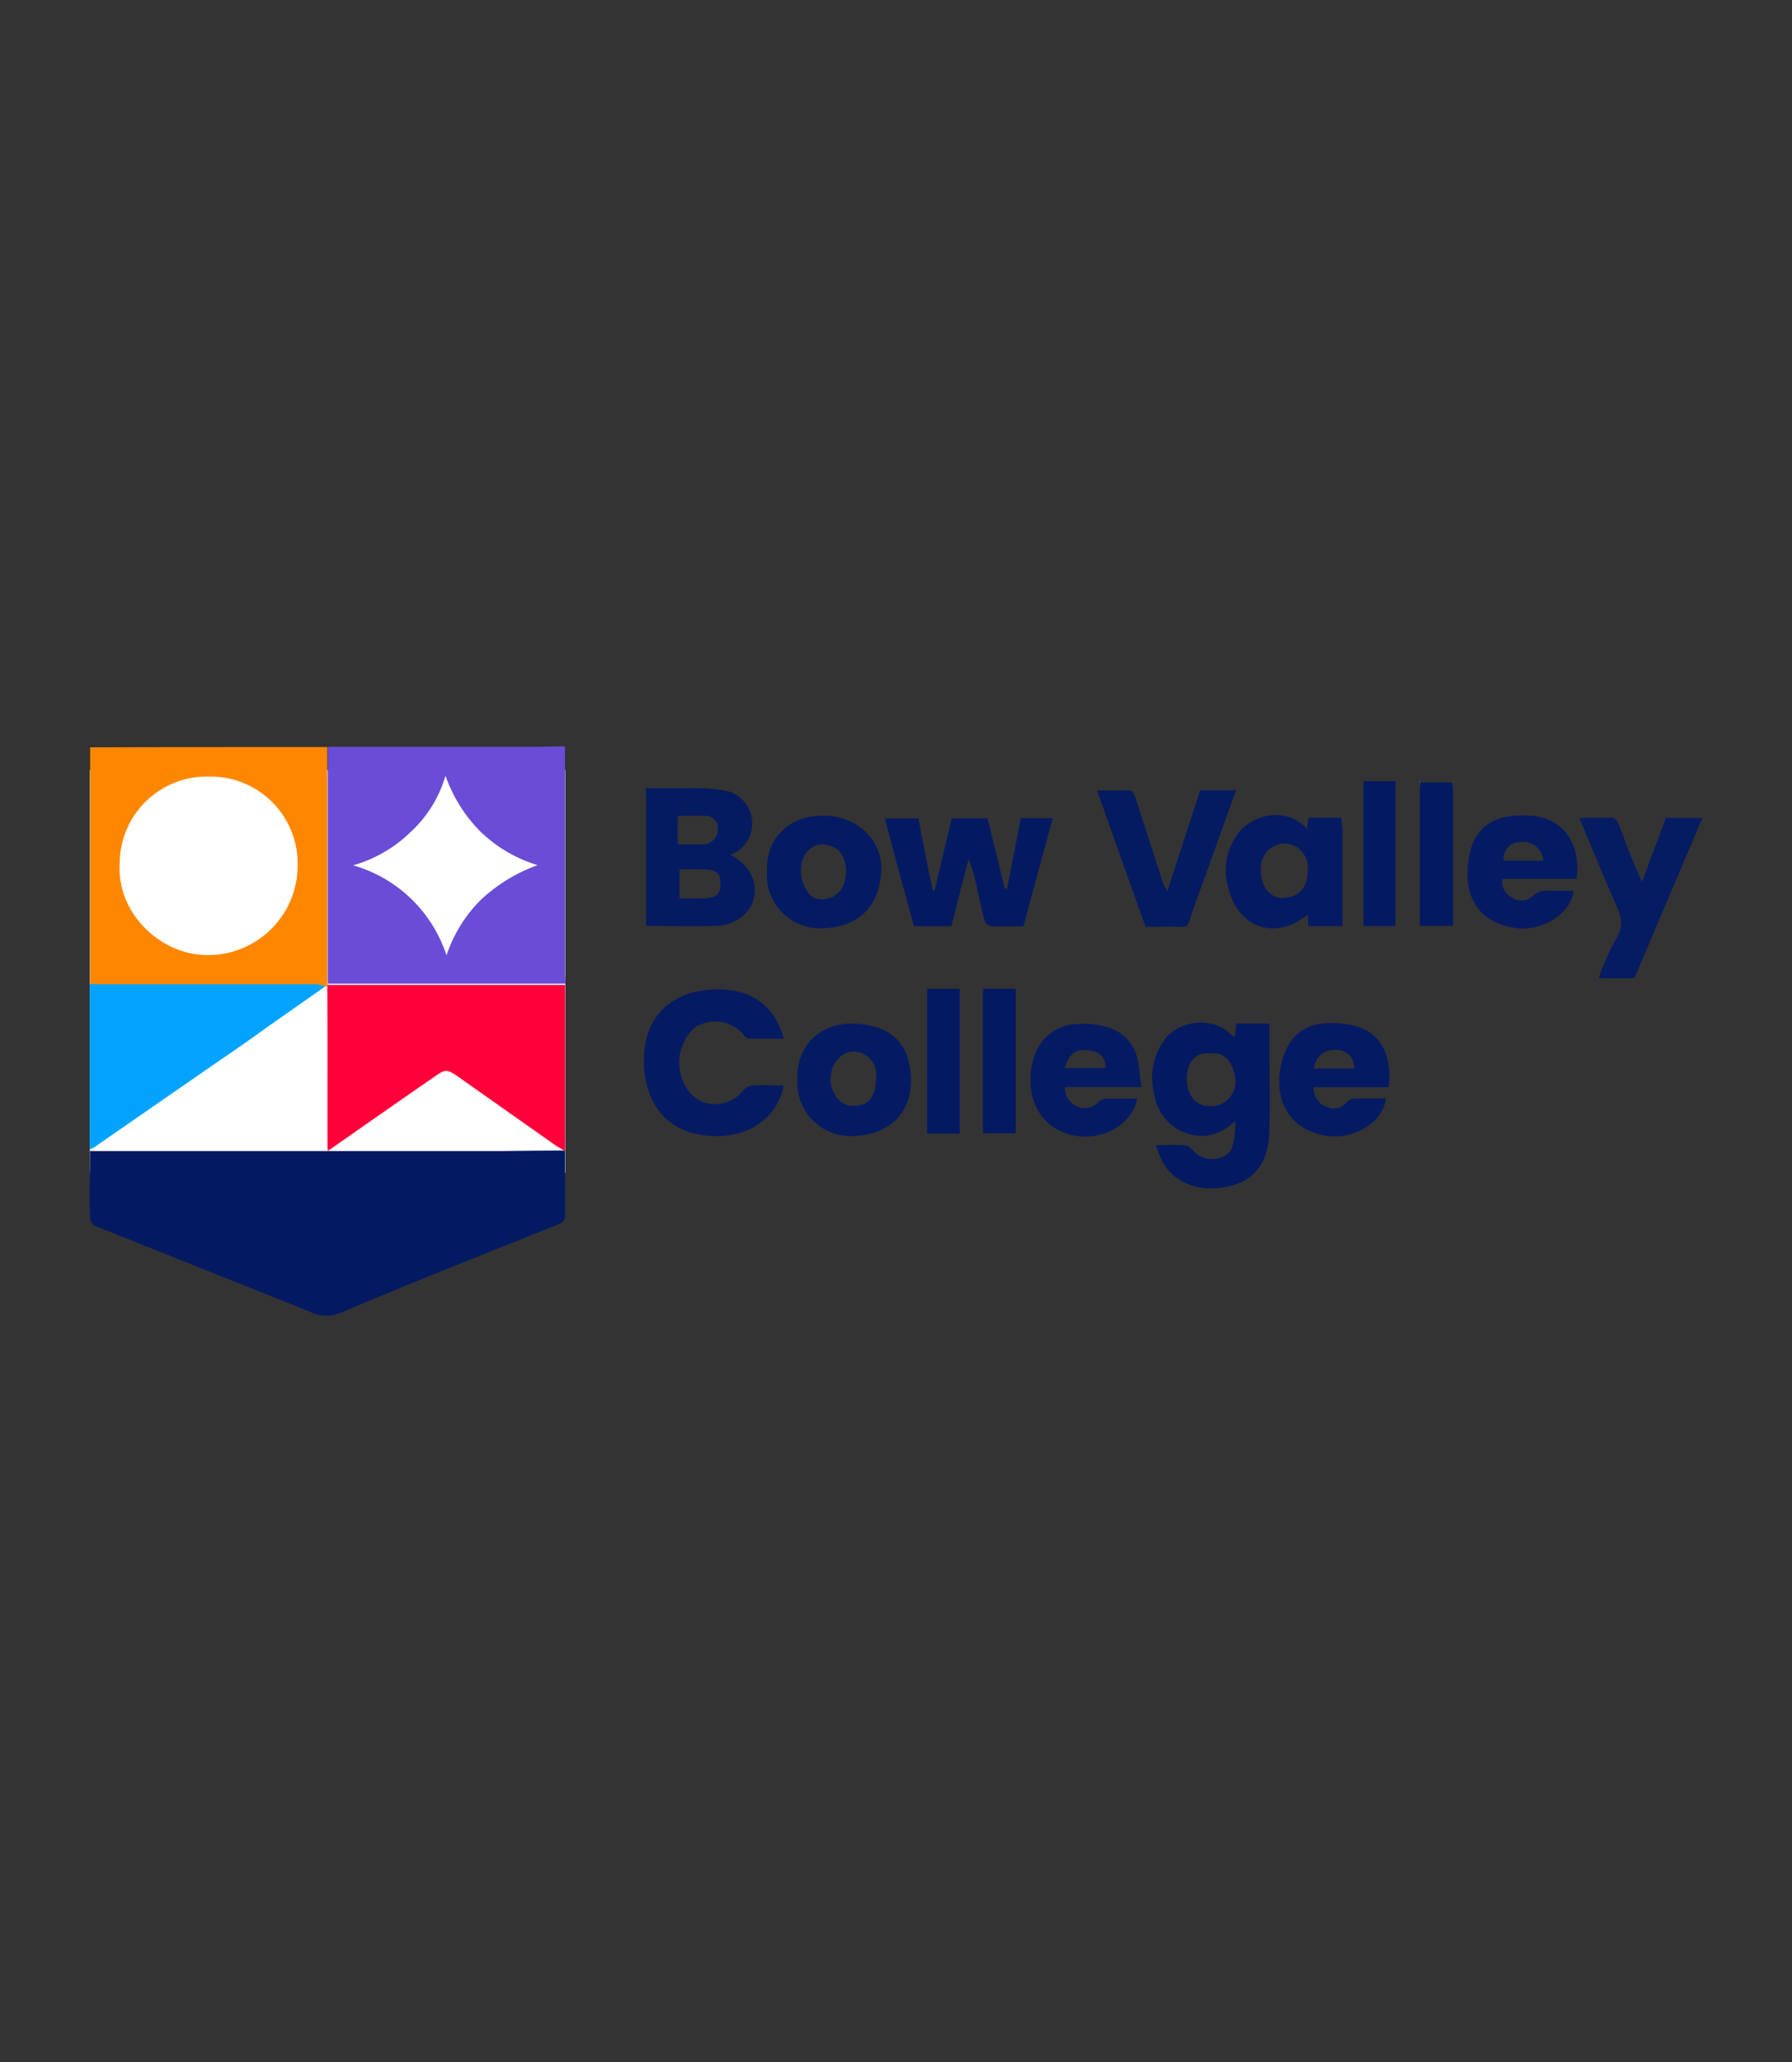 <svg xmlns="http://www.w3.org/2000/svg" id="Capa_1" data-name="Capa 1" viewBox="0 0 200 230"><rect x="0" y="0" width="200" height="230" fill="#333333" stroke="none"/><defs><style>      .cls-1 {        fill: none;      }      .cls-2 {        fill: #fff;      }      .cls-3 {        fill: #031a62;      }      .cls-4 {        fill: #6a4cd7;      }      .cls-5 {        fill: #ff8700;      }      .cls-6 {        fill: #ff003a;      }      .cls-7 {        fill: #01a3ff;      }      .cls-8 {        fill: #041b62;      }      .cls-9 {        fill: #041b63;      }      .cls-10 {        fill: #051c63;      }      .cls-11 {        fill: #818cb2;      }      .cls-12 {        fill: #ff446e;      }    </style></defs><rect class="cls-1" width="200" height="230"></rect><g><rect class="cls-2" x="10.03" y="85.89" width="53.06" height="44.92"></rect><path class="cls-3" d="M63.06,128.33c0,2.47,0,4.94,0,7.39a1,1,0,0,1-.58.78c-2.81,1.14-5.64,2.25-8.47,3.39-5.31,2.13-10.64,4.25-15.92,6.52a4.24,4.24,0,0,1-3.61-.14l-23.92-9.55a1.13,1.13,0,0,1-.52-.92c-.06-2.47,0-4.94,0-7.41h5.61c7,0,13.94,0,20.92,0h.22l19.19,0C58.33,128.36,60.69,128.33,63.06,128.33Z"></path><path class="cls-4" d="M62.86,83.25a.73.73,0,0,0,.2,0c0,8.42,0,16.81,0,25.22,0,.42.06.84.06,1.25l-.06,0H47l-10.42,0c0-.42,0-.83,0-1.25V83.3l0,0,23.31,0C60.86,83.3,61.86,83.25,62.86,83.25Zm-13,23.25a15.57,15.57,0,0,1,3.88-6.2A18.34,18.34,0,0,1,60,96.5a15.78,15.78,0,0,1-6.39-3.75,16.64,16.64,0,0,1-3.89-6.23,13.75,13.75,0,0,1-3.92,6.31,15.09,15.09,0,0,1-6.39,3.69A15.4,15.4,0,0,1,49.81,106.5Z"></path><path class="cls-5" d="M36.53,83.33v25.28c0,.41,0,.83,0,1.25a1.21,1.21,0,0,1,0,.14.34.34,0,0,1-.2,0,6.93,6.93,0,0,0-1-.17H10.06c0-6.67,0-13.33,0-20V83.36Q23.28,83.32,36.53,83.33Zm-23.17,13c-.36,5.45,4.53,10.31,10,10.2a10,10,0,0,0,9.86-10,9.72,9.72,0,0,0-9.91-9.91A9.72,9.72,0,0,0,13.36,96.3Z"></path><path class="cls-6" d="M36.53,110a1.21,1.21,0,0,0,0-.14c3.48,0,7,0,10.42,0H63.06c0,4.83,0,9.64,0,14.47,0,1.36,0,2.7,0,4.06l-1-.59-10.67-7.52c-1.55-1.09-1.61-1.11-3.16,0-3.84,2.64-7.67,5.33-11.5,8a.34.34,0,0,0-.17,0c0-.83,0-1.67,0-2.5C36.56,120.44,36.56,115.22,36.53,110Z"></path><path class="cls-7" d="M36.33,110c-2.36,1.67-4.72,3.3-7.11,5-2,1.45-4.14,2.89-6.22,4.33L10.47,128a1.75,1.75,0,0,1-.47.17c0-6.14,0-12.25,0-18.39H35.25A6.24,6.24,0,0,1,36.33,110Z"></path><path class="cls-3" d="M129,127.75a32.89,32.89,0,0,1,3.31,0c.36,0,.72.48,1.05.78,1.25,1.22,3.67.92,4.17-.61a9.43,9.43,0,0,0,.33-2.89,5.68,5.68,0,0,1-3.39,1.67,5.49,5.49,0,0,1-3.52-1.08,5.58,5.58,0,0,1-2.17-3.78,7.1,7.1,0,0,1,1.47-6.22c1.86-2,5.45-2.06,7.11-.23a3.77,3.77,0,0,0,.45.31c.05-.53.11-1,.16-1.53h3.7v1.53c0,3.5.08,7,0,10.53-.08,2.52-.92,4.77-3.47,5.77s-6.53.87-8.39-2.3A13.93,13.93,0,0,1,129,127.75Zm6.14-10.23c-1.78-.3-2.69,1.14-2.69,2.78,0,1.84,1,3.09,2.52,3.09a2.72,2.72,0,0,0,2.89-3C137.81,119.05,136.86,117.16,135.11,117.52Z"></path><path class="cls-8" d="M81.5,95.36c3,1.44,3.64,4.83,1.44,6.78a4.85,4.85,0,0,1-3.19,1.13c-2.53.09-5.06,0-7.64,0V87.91c1.72,0,3.45,0,5.17,0a19.35,19.35,0,0,1,3.41.23,3.74,3.74,0,0,1,.81,7.22Zm-5.67,4.83c1.06,0,2,.06,2.92,0s1.56-.28,1.64-1.28c.11-1.19-.17-1.75-1.31-1.91a25.11,25.11,0,0,0-3.25,0Zm-.19-6c1,0,1.94,0,2.86,0a1.68,1.68,0,0,0,1.61-1.53A1.38,1.38,0,0,0,78.75,91c-1,0-2.06,0-3.11,0Z"></path><path class="cls-3" d="M114.22,103.33c-1.28,0-2.41,0-3.55,0a1,1,0,0,1-.75-.58c-.34-1.11-.56-2.28-.81-3.42a22,22,0,0,0-1-3.47q-1,3.66-1.92,7.44H102c-1.06-3.91-2.17-7.91-3.25-12h3.75c.53,2.67,1,5.34,1.61,8,0,0,.14,0,.19.06l1.92-8.08h4c.64,2.58,1.28,5.22,1.91,7.83a1,1,0,0,1,.28,0c.5-2.59,1-5.2,1.53-7.84h3.56C116.39,95.3,115.31,99.3,114.22,103.33Z"></path><path class="cls-9" d="M87.47,121.08c-.72,3.64-4,6.06-8.64,5.58-4.11-.41-6.61-3.19-6.94-7.44-.39-5,2.3-8.06,6.3-8.7,4.39-.69,8.09.78,9.28,5.34-1.3,0-2.58,0-3.86,0a1,1,0,0,1-.58-.39,4.13,4.13,0,0,0-4.89-1.17c-1.17.37-2.25,2.37-2.33,3.84-.14,2.39,1.22,4.44,3,4.89A4,4,0,0,0,83,121.55a1.62,1.62,0,0,1,1-.47C85.11,121,86.31,121.08,87.47,121.08Z"></path><path class="cls-9" d="M149.72,91.22c0,.55.11,1.08.11,1.64V103.3H146V102a12.8,12.8,0,0,1-1.78,1.11c-3.66,1.47-6.44-.89-7.16-4.2a6.73,6.73,0,0,1,1.47-6.36,5.6,5.6,0,0,1,2.69-1.5,4.68,4.68,0,0,1,4.64,1.39c.06-.5.11-.8.17-1.22,1.25,0,2.5,0,3.72,0Zm-9,6c0,1.66,1.06,3,2.47,2.94s2.78-.78,2.75-3.08a2.67,2.67,0,0,0-2.69-3A2.73,2.73,0,0,0,140.75,97.25Z"></path><path class="cls-8" d="M130.28,99.41c1.28-3.91,2.47-7.58,3.66-11.27h4c-1.16,3.25-2.3,6.47-3.47,9.69-.56,1.58-1.17,3.14-1.67,4.75-.19.58-.41.83-1.05.81-1.28-.06-2.56,0-3.89,0-1.81-5-3.58-10.06-5.42-15.22,1.31,0,2.5,0,3.7,0,.19,0,.47.42.55.7,1.06,3.25,2.11,6.53,3.17,9.8A6.86,6.86,0,0,1,130.28,99.41Z"></path><path class="cls-10" d="M190,91.25c-2.56,6-5.08,11.94-7.58,17.86h-4a26.32,26.32,0,0,1,1.92-4.36c.91-1.39.63-2.5,0-3.86-1.41-3.17-2.69-6.39-4.08-9.67,1.31,0,2.5,0,3.69,0,.25,0,.59.39.7.66.8,2.14,1.58,4.28,2.61,6.48.89-2.39,1.78-4.75,2.67-7.14Z"></path><path class="cls-9" d="M175.61,99.36c-.05,2-3,4.69-6.58,4.14s-5.5-2.92-5.22-6.75c.27-4.11,2.44-6.2,7.38-5.73,3,.31,5.28,2.75,4.78,7h-8.28a1.92,1.92,0,0,0,1,2.06,1.88,1.88,0,0,0,2.36-.11c.78-.83,1.7-.58,2.61-.61ZM172.25,96a2.29,2.29,0,0,0-2.72-2.06,1.82,1.82,0,0,0-1.7,2.06Z"></path><path class="cls-9" d="M155,121.27h-8.39a2.18,2.18,0,0,0,1.47,2.2,1.86,1.86,0,0,0,2.25-.56,1.48,1.48,0,0,1,.89-.39c1.14,0,2.28,0,3.44,0-.25,2.66-3.61,4.72-6.8,4.14-4.2-.78-5.64-4.23-4.92-7.7.84-4.14,3.53-5.3,7.39-4.72S155.36,117.69,155,121.27Zm-8.36-2.08h4.5a1.94,1.94,0,0,0-2.11-2.08A2.22,2.22,0,0,0,146.67,119.19Z"></path><path class="cls-9" d="M127.42,121.25h-8.56a2.23,2.23,0,0,0,1.47,2.22,2,2,0,0,0,2.25-.56,1.32,1.32,0,0,1,.89-.36c1.14,0,2.28,0,3.45,0-.64,3.09-4.06,4.67-7,4.12-4.75-.92-5.78-5.84-4.28-9.37a5.13,5.13,0,0,1,4.75-3.08,9.88,9.88,0,0,1,2.87.25c2.44.64,3.72,2.31,3.91,5A16,16,0,0,0,127.42,121.25Zm-8.56-2.11h4.56c-.09-1.37-.73-1.92-2.34-2C120,117,119.14,117.83,118.86,119.14Z"></path><path class="cls-9" d="M85.61,97.16c-.19-3.41,2.33-6.44,6.75-6.16,3.42.19,6.14,2.72,6,6.19-.2,3.67-2.31,6.33-6.84,6.36A5.92,5.92,0,0,1,85.61,97.16Zm3.78,0c0,1.41.83,2.89,1.75,3.08a2.58,2.58,0,0,0,3.08-1.75c.53-1.61,0-3.53-1.22-4C91.11,93.55,89.39,94.89,89.39,97.11Z"></path><path class="cls-9" d="M89,120.33c-.14-3.56,2.47-6.39,6.56-6.14s6,2.36,6.11,6.14c.11,3.61-2.25,6.42-6.83,6.39A5.94,5.94,0,0,1,89,120.33Zm8.78.06a5.92,5.92,0,0,0,0-.73,2.5,2.5,0,0,0-1.39-2.08,2.28,2.28,0,0,0-2.5.19,3.37,3.37,0,0,0-.47,4.67,2.37,2.37,0,0,0,1.39.89C96.78,123.52,97.72,122.52,97.75,120.39Z"></path><path class="cls-3" d="M152.17,87.14h3.58V103.3h-3.58Z"></path><path class="cls-3" d="M107.11,126.44h-3.64V110.3h3.64Z"></path><path class="cls-3" d="M113.36,110.3v16.11h-3.64V110.3Z"></path><path class="cls-3" d="M162.06,87.25c0,.22.11.47.11.69v14.78c0,.17,0,.33,0,.55h-3.72v-15c0-.33.08-.66.11-1v0c1.16,0,2.36,0,3.53,0Z"></path><path class="cls-11" d="M149.75,91.25a.57.57,0,0,0,.11-.11v.08a.15.15,0,0,0-.11,0Z"></path><path class="cls-11" d="M162.06,87.27a.37.37,0,0,0,.11-.11v.09s-.09,0-.11,0Z"></path><path class="cls-11" d="M158.53,87.25a.32.32,0,0,0-.14,0v-.08a.25.25,0,0,0,.14.06Z"></path><path class="cls-12" d="M36.78,128.16v.17h-.22a.36.36,0,0,1,0-.19A.5.5,0,0,1,36.78,128.16Z"></path></g></svg>